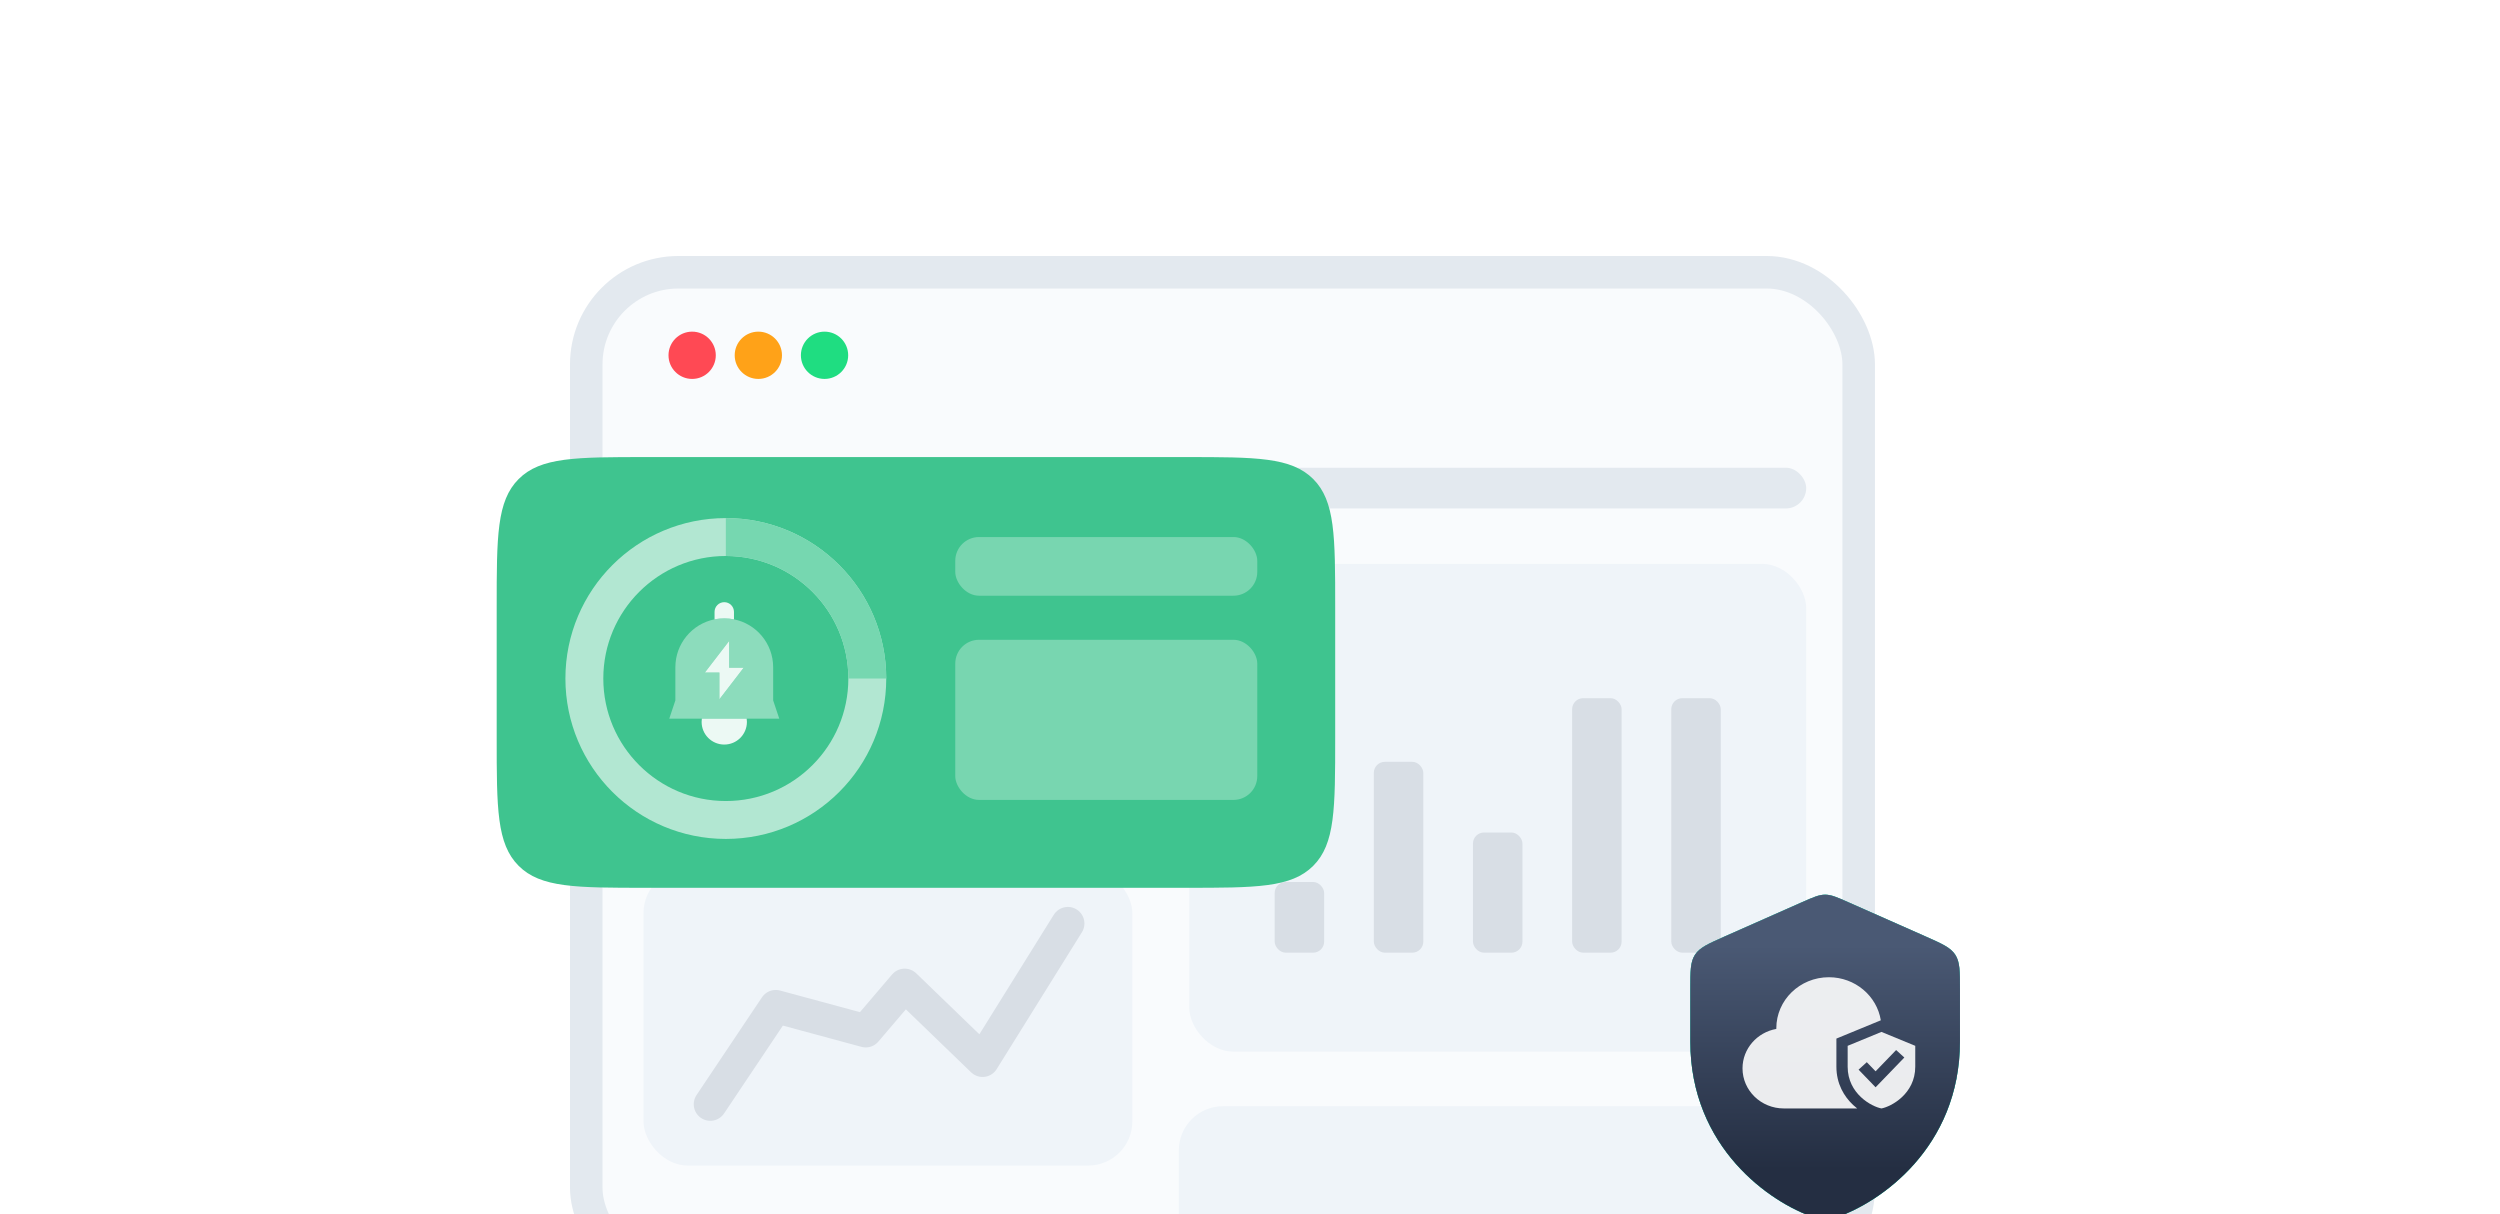 <svg width="453" height="220" viewBox="0 0 453 220" fill="none" xmlns="http://www.w3.org/2000/svg">
<g clip-path="url(#clip0_8588_6647)">
<rect x="106.228" y="49.333" width="230.568" height="182.59" rx="16.701" fill="#F9FBFD" stroke="#E3E9EF" stroke-width="5.894" stroke-linejoin="round"/>
<circle cx="125.417" cy="64.378" r="4.284" fill="#FF4954"/>
<circle cx="137.411" cy="64.378" r="4.284" fill="#FFA218"/>
<circle cx="149.406" cy="64.378" r="4.284" fill="#1FDD81"/>
<rect x="116.368" y="84.753" width="89.283" height="7.378" rx="3.689" fill="#E3E9EF"/>
<rect x="215.489" y="102.172" width="111.796" height="88.384" rx="8" fill="#EFF4F9"/>
<rect x="116.605" y="102.172" width="88.574" height="45.38" rx="8" fill="#E3E9EF"/>
<rect x="116.605" y="157.446" width="88.574" height="53.753" rx="8" fill="#EFF4F9"/>
<path d="M128.707 200.091L140.564 182.38L156.873 186.793L163.93 178.518L178.045 192.146L193.497 167.336" stroke="#D8DEE5" stroke-width="6" stroke-linecap="round" stroke-linejoin="round"/>
<rect x="213.605" y="200.446" width="113.68" height="53.753" rx="8" fill="#EFF4F9"/>
<rect x="215.489" y="84.753" width="111.796" height="7.378" rx="3.689" fill="#E3E9EF"/>
<rect x="230.97" y="159.815" width="8.966" height="12.809" rx="2" fill="#D8DEE5"/>
<rect x="248.937" y="138.04" width="8.966" height="34.585" rx="2" fill="#D8DEE5"/>
<rect x="266.903" y="150.849" width="8.966" height="21.776" rx="2" fill="#D8DEE5"/>
<rect x="284.87" y="126.511" width="8.966" height="46.113" rx="2" fill="#D8DEE5"/>
<rect x="302.836" y="126.511" width="8.966" height="46.113" rx="2" fill="#D8DEE5"/>
<g clip-path="url(#clip1_8588_6647)" filter="url(#filter0_d_8588_6647)">
<path d="M90 103.501C90 90.69 90 84.285 93.98 80.305C97.96 76.325 104.365 76.325 117.177 76.325H214.76C227.571 76.325 233.977 76.325 237.957 80.305C241.937 84.285 241.937 90.69 241.937 103.501V127.195C241.937 140.007 241.937 146.412 237.957 150.392C233.977 154.372 227.571 154.372 214.76 154.372H117.177C104.365 154.372 97.96 154.372 93.98 150.392C90 146.412 90 140.007 90 127.195V103.501Z" fill="#3FC48F"/>
<path fill-rule="evenodd" clip-rule="evenodd" d="M129.477 105.725C125.427 106.541 122.376 110.119 122.376 114.411V120.416L121.269 123.727H141.204L140.097 120.416V114.411C140.097 110.119 137.046 106.541 132.996 105.725C132.427 105.61 131.839 105.55 131.236 105.55C130.634 105.55 130.046 105.61 129.477 105.725ZM132.116 114.492V109.655L127.718 115.371H130.357V120.209L134.755 114.492H132.116Z" fill="white" fill-opacity="0.4"/>
<path d="M131.237 102.618C130.265 102.618 129.477 103.406 129.477 104.377V105.725C130.046 105.61 130.634 105.55 131.237 105.55C131.839 105.55 132.427 105.61 132.996 105.725V104.377C132.996 103.406 132.208 102.618 131.237 102.618Z" fill="white" fill-opacity="0.9"/>
<path d="M127.174 123.727C127.146 123.918 127.132 124.114 127.132 124.313C127.132 126.58 128.97 128.417 131.237 128.417C133.503 128.417 135.341 126.58 135.341 124.313C135.341 124.114 135.327 123.918 135.299 123.727H127.174Z" fill="white" fill-opacity="0.9"/>
<path d="M132.116 109.654V114.492H134.755L130.357 120.209V115.371H127.718L132.116 109.654Z" fill="white" fill-opacity="0.9"/>
<g clip-path="url(#clip2_8588_6647)">
<circle cx="131.52" cy="116.449" r="25.634" stroke="white" stroke-opacity="0.6" stroke-width="6.867"/>
<path d="M157.154 116.449C157.154 102.291 145.677 90.814 131.519 90.814" stroke="#76D7B0" stroke-width="6.867"/>
</g>
<rect opacity="0.3" x="173.094" y="109.432" width="54.724" height="29.017" rx="4.313" fill="white"/>
<rect opacity="0.3" x="173.094" y="90.814" width="54.724" height="10.631" rx="4.313" fill="white"/>
</g>
<path fill-rule="evenodd" clip-rule="evenodd" d="M334.981 163.512C332.879 162.581 331.828 162.115 330.713 162.115C329.599 162.115 328.548 162.581 326.446 163.512L312.551 169.667C309.508 171.015 307.987 171.689 307.134 172.999C306.281 174.309 306.281 175.973 306.281 179.3C306.281 182.513 306.281 186.175 306.281 188.678C306.281 208.027 320.863 217.956 328.687 220.591C329.462 220.852 329.85 220.983 330.713 220.983C331.577 220.983 331.964 220.852 332.74 220.591C340.564 217.956 355.145 208.027 355.145 188.678C355.145 186.175 355.145 182.513 355.145 179.3C355.145 175.973 355.145 174.309 354.293 172.999C353.44 171.689 351.918 171.015 348.876 169.667L334.981 163.512Z" fill="#3FC48F"/>
<path fill-rule="evenodd" clip-rule="evenodd" d="M334.981 163.512C332.879 162.581 331.828 162.115 330.713 162.115C329.599 162.115 328.548 162.581 326.446 163.512L312.551 169.667C309.508 171.015 307.987 171.689 307.134 172.999C306.281 174.309 306.281 175.973 306.281 179.3C306.281 182.513 306.281 186.175 306.281 188.678C306.281 208.027 320.863 217.956 328.687 220.591C329.462 220.852 329.85 220.983 330.713 220.983C331.577 220.983 331.964 220.852 332.74 220.591C340.564 217.956 355.145 208.027 355.145 188.678C355.145 186.175 355.145 182.513 355.145 179.3C355.145 175.973 355.145 174.309 354.293 172.999C353.44 171.689 351.918 171.015 348.876 169.667L334.981 163.512Z" fill="url(#paint0_linear_8588_6647)"/>
<path fill-rule="evenodd" clip-rule="evenodd" d="M334.981 163.512C332.879 162.581 331.828 162.115 330.713 162.115C329.599 162.115 328.548 162.581 326.446 163.512L312.551 169.667C309.508 171.015 307.987 171.689 307.134 172.999C306.281 174.309 306.281 175.973 306.281 179.3C306.281 182.513 306.281 186.175 306.281 188.678C306.281 208.027 320.863 217.956 328.687 220.591C329.462 220.852 329.85 220.983 330.713 220.983C331.577 220.983 331.964 220.852 332.74 220.591C340.564 217.956 355.145 208.027 355.145 188.678C355.145 186.175 355.145 182.513 355.145 179.3C355.145 175.973 355.145 174.309 354.293 172.999C353.44 171.689 351.918 171.015 348.876 169.667L334.981 163.512Z" fill="url(#paint1_linear_8588_6647)"/>
<g clip-path="url(#clip3_8588_6647)">
<path d="M323.228 200.851C319.095 200.851 315.744 197.598 315.744 193.586C315.744 190.025 318.384 187.062 321.868 186.441C321.868 186.401 321.868 186.361 321.868 186.321C321.868 181.215 326.133 177.075 331.394 177.075C336.149 177.075 340.09 180.457 340.804 184.877L332.755 188.192V193.286C332.755 196.384 334.149 198.685 335.785 200.221C336.023 200.445 336.269 200.655 336.518 200.851H323.228Z" fill="white" fill-opacity="0.9"/>
<path fill-rule="evenodd" clip-rule="evenodd" d="M340.92 186.982L334.796 189.503V193.286C334.796 198.222 339.177 200.527 340.92 200.851C342.662 200.527 347.044 198.222 347.044 193.286V189.503L340.92 186.982ZM345.067 191.622L339.857 197.016L336.773 193.823L338.262 192.468L339.857 194.119L343.577 190.267L345.067 191.622Z" fill="white" fill-opacity="0.9"/>
</g>
</g>
<defs>
<filter id="filter0_d_8588_6647" x="77.007" y="69.828" width="177.923" height="104.033" filterUnits="userSpaceOnUse" color-interpolation-filters="sRGB">
<feFlood flood-opacity="0" result="BackgroundImageFix"/>
<feColorMatrix in="SourceAlpha" type="matrix" values="0 0 0 0 0 0 0 0 0 0 0 0 0 0 0 0 0 0 127 0" result="hardAlpha"/>
<feOffset dy="6.497"/>
<feGaussianBlur stdDeviation="6.497"/>
<feColorMatrix type="matrix" values="0 0 0 0 0.247 0 0 0 0 0.769 0 0 0 0 0.561 0 0 0 0.25 0"/>
<feBlend mode="normal" in2="BackgroundImageFix" result="effect1_dropShadow_8588_6647"/>
<feBlend mode="normal" in="SourceGraphic" in2="effect1_dropShadow_8588_6647" result="shape"/>
</filter>
<linearGradient id="paint0_linear_8588_6647" x1="330.713" y1="171.294" x2="330.713" y2="211.845" gradientUnits="userSpaceOnUse">
<stop stop-color="#37D7C5"/>
<stop offset="1" stop-color="#14BDAB"/>
</linearGradient>
<linearGradient id="paint1_linear_8588_6647" x1="330.713" y1="171.294" x2="330.713" y2="211.845" gradientUnits="userSpaceOnUse">
<stop stop-color="#4A5974"/>
<stop offset="1" stop-color="#242E42"/>
</linearGradient>
<clipPath id="clip0_8588_6647">
<rect width="453" height="220" fill="white"/>
</clipPath>
<clipPath id="clip1_8588_6647">
<rect width="151.937" height="78.047" fill="white" transform="translate(90 76.325)"/>
</clipPath>
<clipPath id="clip2_8588_6647">
<rect width="60.126" height="59.264" fill="white" transform="translate(102.155 86.258)"/>
</clipPath>
<clipPath id="clip3_8588_6647">
<rect width="32.661" height="31.7" fill="white" transform="translate(314.383 173.113)"/>
</clipPath>
</defs>
</svg>
